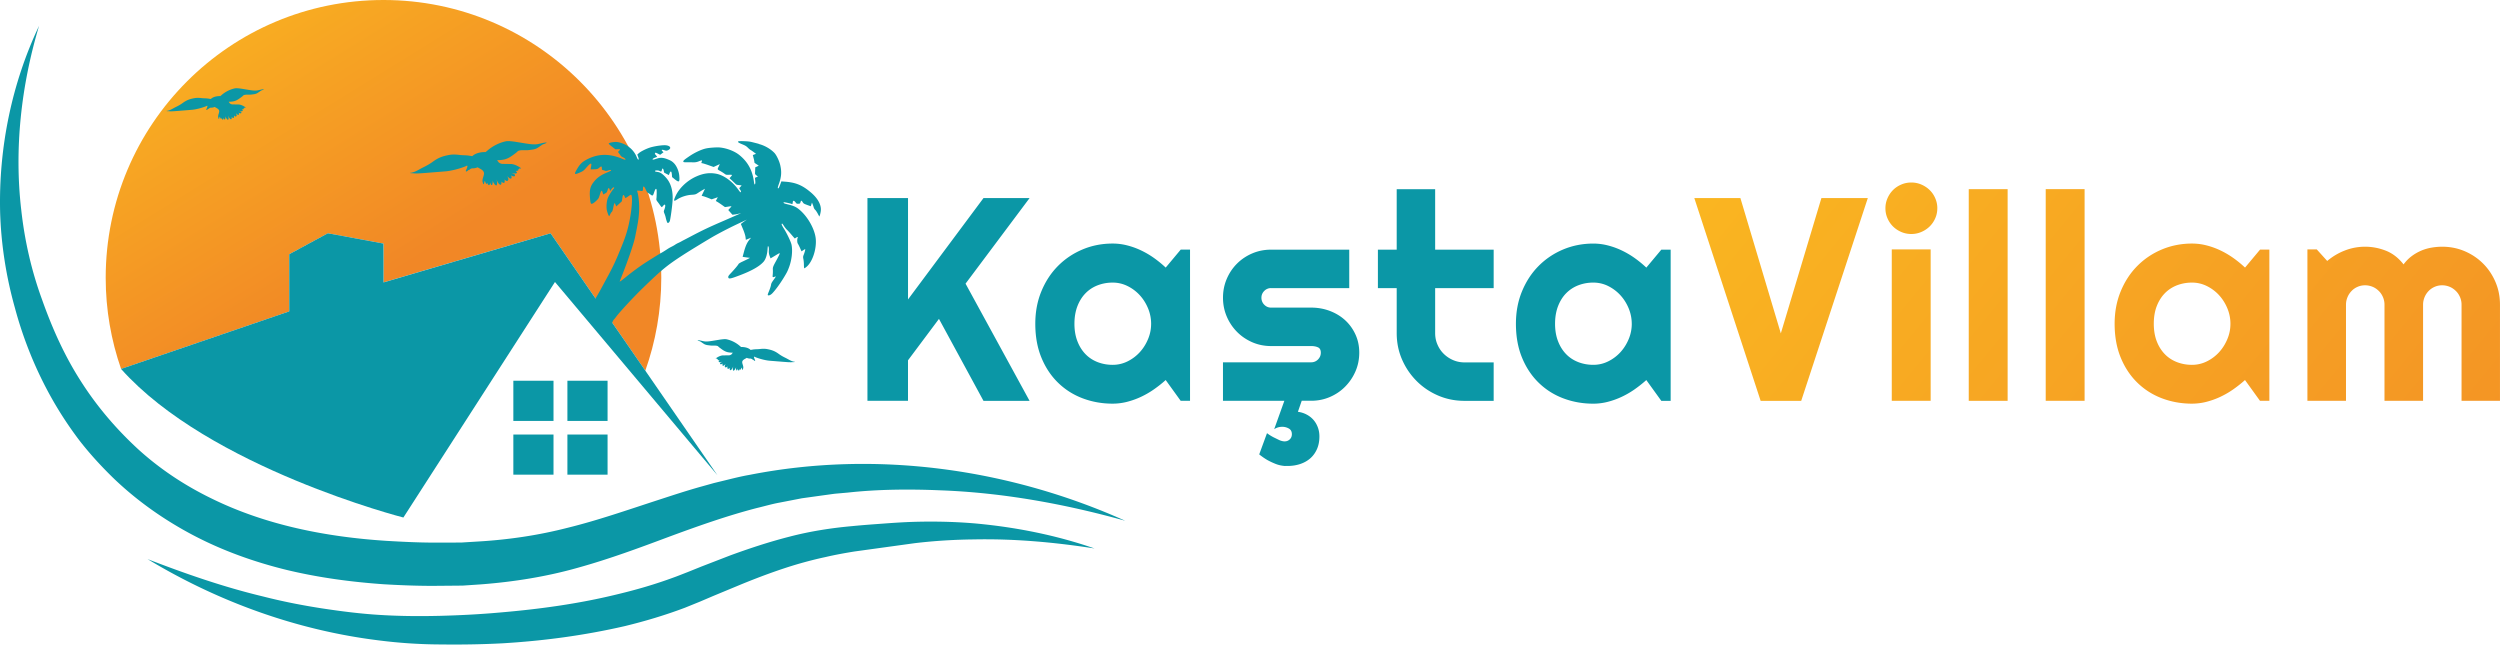 <?xml version="1.0" encoding="UTF-8" standalone="no"?>
<svg
   xmlns:dc="http://purl.org/dc/elements/1.1/"
   xmlns:cc="http://creativecommons.org/ns#"
   xmlns:rdf="http://www.w3.org/1999/02/22-rdf-syntax-ns#"
   xmlns:svg="http://www.w3.org/2000/svg"
   xmlns="http://www.w3.org/2000/svg"
   xmlns:sodipodi="http://sodipodi.sourceforge.net/DTD/sodipodi-0.dtd"
   xmlns:inkscape="http://www.inkscape.org/namespaces/inkscape"
   viewBox="0 0 1166.343 300.7"
   version="1.1"
   id="svg59"
   sodipodi:docname="Logo.svg"
   width="1166.343"
   height="300.7"
   inkscape:version="0.92.3 (2405546, 2018-03-11)">
  <defs
     id="defs63" />
  <sodipodi:namedview
     pagecolor="#ffffff"
     bordercolor="#666666"
     borderopacity="1"
     objecttolerance="10"
     gridtolerance="10"
     guidetolerance="10"
     inkscape:pageopacity="0"
     inkscape:pageshadow="2"
     inkscape:window-width="1920"
     inkscape:window-height="1027"
     id="namedview61"
     showgrid="false"
     inkscape:zoom="0.41837151"
     inkscape:cx="-33.465625"
     inkscape:cy="268.59828"
     inkscape:window-x="-8"
     inkscape:window-y="-8"
     inkscape:window-maximized="1"
     inkscape:current-layer="svg59" />
  <linearGradient
     id="A"
     gradientUnits="userSpaceOnUse"
     x1="422.346"
     y1="300.613"
     x2="557.582"
     y2="519.245"
     gradientTransform="translate(-376.837,-389.67)">
    <stop
       offset="0"
       stop-color="#ffd01e"
       id="stop2" />
    <stop
       offset="1"
       stop-color="#f18726"
       id="stop4" />
  </linearGradient>
  <path
     d="m 134.963,145.28 v -26.67 l 18.03,-9.77 25.92,4.8 v 18.1 l 77.95,-22.9 44.2,64.1 c 4.8,-13.55 7.45,-28.13 7.45,-43.34 0,-71.58 -58.02,-129.6 -129.6,-129.6 -71.58,0 -129.6,58.02 -129.6,129.6 0,14.9 2.55,29.2 7.18,42.53 z"
     id="path7"
     inkscape:connector-curvature="0"
     style="fill:url(#A)" />
  <g
     id="g13"
     style="fill:#0b97a6"
     transform="translate(-376.837,-389.67)">
    <path
       d="m 616.33,567.3 h 18.74 v 18.74 h -18.74 z m 25.22,0 h 18.74 v 18.74 h -18.74 z m -25.22,25.08 h 18.74 v 18.74 h -18.74 z m 25.22,0 h 18.74 v 18.74 h -18.74 z m -85.8,-80.53 v 9.58 l 77.95,-22.92 77.85,112.88 -75.8,-90.16 -70.72,109.88 c 0,0 -90.6,-23.2 -131.72,-69.32 l 78.47,-26.85 v -26.67 l 18.03,-9.77 25.92,4.8"
       id="path9"
       inkscape:connector-curvature="0" />
    <path
       d="m 730.8,456.76 -2.5,-0.64 c -1.67,-0.43 -2.33,-0.52 -4.8,-0.6 -3,-0.12 -3.16,0.33 -0.48,1.43 1.53,0.62 2,0.9 2.73,1.64 0.5,0.5 1.06,0.96 1.25,1.04 0.2,0.1 0.86,0.53 1.45,0.98 l 1.1,0.82 -1.5,0.58 0.4,1.54 c 0.23,0.85 0.37,1.64 0.32,1.77 -0.05,0.13 0.18,0.4 0.53,0.63 l 1.07,0.7 0.45,0.32 -1.64,0.78 -0.02,0.94 -0.07,1.6 c -0.04,0.55 0.07,0.76 0.65,1.2 l 0.7,0.52 -1.4,0.62 0.14,1.33 c 0.1,0.88 0.05,1.44 -0.13,1.65 -0.23,0.27 -0.3,0.04 -0.5,-1.3 -0.7,-5.23 -2.85,-9.14 -6.8,-12.33 -2.27,-1.83 -5.98,-3.24 -9.25,-3.52 -1.32,-0.1 -4.45,0.1 -6.1,0.43 -2.1,0.4 -5.4,1.92 -7.9,3.63 -2.5,1.7 -2.95,2.1 -2.87,2.55 0.04,0.26 0.33,0.32 1.5,0.3 a 100.36,100.36 0 0 1 2.98,0.03 c 1.15,0.03 1.88,-0.1 2.84,-0.5 0.7,-0.3 1.33,-0.46 1.37,-0.36 0.04,0.1 -0.02,0.42 -0.14,0.7 -0.2,0.5 -0.18,0.54 0.34,0.6 0.3,0.04 1.6,0.44 2.9,0.9 l 2.34,0.83 2.9,-1.34 -0.56,1.2 c -0.63,1.33 -0.67,1.24 0.9,2.1 0.52,0.3 1.33,0.8 1.76,1.13 0.75,0.57 0.86,0.6 2.15,0.55 0.75,-0.03 1.38,0.01 1.42,0.1 0.03,0.08 -0.2,0.45 -0.55,0.83 l -0.6,0.68 0.86,0.78 c 0.47,0.42 1.2,1.13 1.62,1.54 0.74,0.73 0.8,0.76 1.88,0.87 0.6,0.06 1.16,0.14 1.23,0.16 0.06,0.03 -0.13,0.3 -0.43,0.6 -0.72,0.73 -0.72,0.73 -0.18,1.45 0.44,0.58 0.48,1.28 0.07,1.1 -0.1,-0.04 -0.5,-0.52 -0.87,-1.06 -2.7,-3.84 -6.77,-6.82 -10.23,-7.5 -3.2,-0.63 -6.07,-0.25 -9.4,1.22 -4.37,1.92 -8.17,5.57 -9.85,9.43 -0.9,2.1 -0.74,2.37 0.9,1.3 1.8,-1.18 4.34,-2 6.58,-2.15 1.8,-0.1 2.1,-0.2 3.1,-0.88 a 37.26,37.26 0 0 1 2.19,-1.36 l 1.1,-0.6 -1.58,3.3 0.86,0.22 c 0.47,0.12 1.53,0.5 2.34,0.83 l 1.48,0.6 2.88,-1 -0.94,1.76 0.78,0.46 c 0.43,0.25 1.4,0.9 2.14,1.43 l 1.36,0.97 1.5,-0.23 c 0.8,-0.13 1.5,-0.2 1.52,-0.15 0.02,0.05 -0.3,0.45 -0.73,0.9 -0.42,0.45 -0.75,0.83 -0.73,0.86 0.02,0.03 0.46,0.54 0.98,1.12 l 0.95,1.07 1.08,-0.13 a 14.89,14.89 0 0 0 2.03,-0.4 l 0.95,-0.26 -0.92,0.44 c -0.5,0.24 -3.68,1.64 -7.04,3.1 -7.14,3.08 -9.84,4.36 -15.52,7.35 l -3.02,1.58 a 31.54,31.54 0 0 0 -1.5,0.8 c -0.2,0.12 -0.8,0.43 -1.3,0.65 a 10.58,10.58 0 0 0 -1.58,0.88 c -0.37,0.26 -1.1,0.67 -1.63,0.92 a 18.29,18.29 0 0 0 -2.03,1.17 c -1.04,0.7 -2.6,1.66 -2.86,1.76 -0.3,0.13 -4.64,2.8 -7.5,4.65 -2.24,1.44 -6.22,4.36 -8.52,6.25 -1.27,1.04 -2.54,2.03 -2.82,2.2 -0.45,0.26 -0.5,0.25 -0.37,-0.05 3.33,-8.2 6.42,-17.1 7.1,-20.4 1.38,-6.76 1.66,-8.5 1.87,-11.8 0.2,-3.02 -0.1,-6.8 -0.7,-9.08 l -0.23,-0.86 0.5,-0.02 c 0.28,-0.01 0.82,0.04 1.2,0.12 0.86,0.18 1.07,-0.02 1.06,-1.02 -0.01,-1.5 0.58,-1.3 1.3,0.43 0.3,0.7 0.68,1.32 0.88,1.4 0.2,0.08 0.76,0.46 1.24,0.82 1.1,0.84 1.22,0.77 1.83,-1.08 0.5,-1.46 0.84,-1.85 1.08,-1.18 0.13,0.35 0.07,3.5 -0.08,4.4 -0.06,0.33 0.1,0.75 0.5,1.23 a 32.92,32.92 0 0 1 1.23,1.69 c 0.36,0.53 0.73,0.92 0.82,0.88 0.1,-0.04 0.4,-0.35 0.67,-0.68 1,-1.2 1.24,-0.05 0.43,2.02 -0.24,0.6 -0.22,0.9 0.1,1.64 a 11.34,11.34 0 0 1 0.61,1.92 c 0.25,1.18 0.67,2.38 0.86,2.45 0.38,0.16 0.9,-0.3 1.08,-0.98 0.36,-1.34 1.1,-6.84 1.25,-9.22 0.3,-4.63 -0.72,-8.27 -3,-10.84 -1.56,-1.76 -2.65,-2.52 -3.9,-2.7 -1.2,-0.18 -1.3,-0.22 -1.28,-0.5 0.02,-0.28 1.43,-0.3 1.95,-0.06 0.96,0.48 1.04,0.46 1.23,-0.35 0.14,-0.62 0.23,-0.75 0.47,-0.65 0.23,0.1 0.5,1.03 0.53,1.72 0,0.07 0.5,0.38 1.14,0.7 l 1.13,0.58 0.33,-0.84 c 0.5,-1.26 0.94,-1.04 1.07,0.54 l 0.1,1.24 1.3,1.05 c 2,1.6 2.33,1.32 2.06,-1.73 -0.2,-2.16 -1.25,-4.6 -2.55,-5.87 -0.8,-0.78 -1.3,-1.1 -2.58,-1.63 -2.26,-0.94 -3.6,-1.04 -5.46,-0.4 -0.84,0.3 -1.6,0.48 -1.7,0.44 -0.4,-0.17 0.04,-0.6 0.98,-0.94 l 1,-0.36 -0.44,-0.6 c -0.25,-0.33 -0.5,-0.62 -0.57,-0.65 -0.07,-0.04 -0.06,-0.24 0.02,-0.44 0.15,-0.35 0.22,-0.34 1.27,0.17 l 1.12,0.55 1.54,-1.16 -0.44,-0.44 c -0.7,-0.7 -0.37,-0.9 0.8,-0.54 0.9,0.3 1.18,0.28 1.82,-0.03 1.66,-0.8 1.1,-2.04 -1.05,-2.26 -1.33,-0.14 -4.43,0.26 -6.77,0.87 -1.97,0.52 -4.83,1.9 -5.88,2.83 l -0.7,0.63 0.36,1 c 0.2,0.54 0.33,1.06 0.3,1.16 -0.18,0.45 -0.48,0.12 -0.95,-1.03 -1.32,-3.24 -4.1,-5.65 -7.68,-6.68 -1.13,-0.32 -1.9,-0.4 -2.8,-0.3 -1.68,0.18 -2.68,0.5 -2.54,0.83 0.06,0.13 0.78,0.77 1.6,1.4 l 1.5,1.17 1.04,-0.05 c 0.57,-0.03 1.07,0.03 1.1,0.12 0.04,0.1 -0.17,0.4 -0.46,0.66 -0.53,0.48 -0.53,0.48 -0.15,0.93 a 11.73,11.73 0 0 1 0.77,1.08 c 0.22,0.35 0.64,0.73 0.94,0.86 0.9,0.37 1.57,0.9 1.47,1.16 -0.08,0.2 -0.48,0.1 -1.8,-0.45 -6.04,-2.47 -11.32,-2.27 -16.6,0.63 -1.8,0.98 -2.8,1.96 -3.92,3.8 -1.83,3 -1.7,3.27 0.95,2.13 1.5,-0.65 1.83,-0.87 2.86,-2.05 2.3,-2.62 2.87,-2.8 2.46,-0.77 -0.14,0.68 -0.22,1.27 -0.18,1.3 0.04,0.03 0.8,0 1.66,-0.03 1.4,-0.05 1.67,-0.14 2.33,-0.73 0.4,-0.37 0.85,-0.62 0.98,-0.57 0.13,0.05 0.24,0.44 0.25,0.86 0.01,0.62 0.1,0.77 0.44,0.82 0.24,0.03 0.7,0.16 1,0.28 0.4,0.16 0.85,0.12 1.5,-0.1 0.96,-0.34 1.48,-0.33 1.33,0.02 -0.04,0.1 -0.97,0.56 -2.06,1 -2.95,1.23 -4.65,2.5 -6.24,4.62 -1.44,1.93 -1.8,3.6 -1.53,7.05 0.23,2.86 0.4,3.18 1.4,2.64 0.4,-0.2 1.17,-0.82 1.7,-1.36 0.95,-0.94 1,-1.05 1.5,-2.7 0.63,-2.1 0.9,-2.3 1.3,-1 l 0.3,0.92 0.85,-0.48 c 0.8,-0.45 0.87,-0.56 1.17,-1.55 0.36,-1.2 0.68,-1.28 1,-0.22 l 0.18,0.64 0.62,-0.85 c 0.56,-0.77 1.12,-1.08 1.28,-0.7 0.03,0.08 -0.15,0.38 -0.4,0.66 -0.8,0.9 -2.07,2.96 -2.55,4.14 -0.52,1.27 -0.76,3.6 -0.55,5.28 0.13,1 0.86,3.08 1.13,3.18 0.08,0.03 0.28,-0.3 0.47,-0.75 0.18,-0.45 0.5,-0.97 0.73,-1.18 0.33,-0.3 0.47,-0.73 0.76,-2.2 0.2,-1 0.44,-1.87 0.54,-1.9 0.1,-0.03 0.33,0.27 0.5,0.7 l 0.33,0.8 2.6,-2.36 0.2,-1.24 c 0.1,-0.68 0.24,-1.36 0.3,-1.5 0.17,-0.42 0.56,-0.17 0.83,0.54 0.13,0.33 0.3,0.64 0.35,0.66 0.06,0.03 0.67,-0.35 1.36,-0.83 1.08,-0.76 1.27,-0.83 1.43,-0.53 0.72,1.34 0.01,8.5 -1.43,14.5 -0.84,3.47 -1.6,5.7 -3.82,11.1 -2.06,5.04 -3.2,7.45 -5.3,11.4 l -4.28,7.92 c -1.54,2.7 -2,3.5 -2.75,4.6 -0.46,0.7 -1.2,1.94 -1.63,2.75 -0.43,0.81 -0.93,1.67 -1.1,1.9 -0.3,0.4 -0.3,0.45 0.2,0.63 0.28,0.1 1,0.22 1.6,0.25 2.67,0.13 6.55,2.77 7.63,5.18 0.56,1.26 1.2,0.88 2.2,-1.35 0.2,-0.44 0.46,-0.85 0.57,-0.92 0.11,-0.07 0.57,-0.64 1.02,-1.25 1.6,-2.17 8.1,-9.2 12.45,-13.4 8.76,-8.5 11.24,-10.53 18.78,-15.42 3.2,-2.08 12.12,-7.5 14.6,-8.9 3.8,-2.1 7.68,-4.1 12.27,-6.23 l 2.02,-0.95 0.83,-0.4 -0.86,0.6 c -0.47,0.33 -1.1,0.8 -1.4,1.02 l -0.54,0.42 1,2.4 c 0.58,1.37 1.08,2.95 1.17,3.7 l 0.16,1.3 2.44,-1 -0.84,1.04 c -1.06,1.3 -1.76,2.88 -2.5,5.64 l -0.6,2.23 c 0,0.03 0.78,0.15 1.73,0.28 l 1.72,0.22 -1.03,0.54 a 68.91,68.91 0 0 1 -2.61,1.26 c -0.86,0.4 -1.64,0.88 -1.72,1.08 -0.2,0.46 -1.73,2.3 -3.47,4.15 -1.1,1.16 -1.35,1.52 -1.33,1.92 0.03,0.84 0.7,0.87 2.8,0.13 7.13,-2.5 11.43,-4.77 13.62,-7.2 1.02,-1.14 1.7,-3.17 1.9,-5.7 0.14,-1.8 0.16,-1.85 0.43,-1.45 0.17,0.25 0.24,0.96 0.2,1.8 -0.07,0.97 0.04,1.73 0.35,2.55 l 0.44,1.17 2.2,-1.32 c 2.1,-1.27 2.2,-1.3 2.02,-0.75 -0.1,0.32 -0.74,1.6 -1.44,2.88 -1.66,3.02 -1.78,3.33 -1.7,4.6 a 17.08,17.08 0 0 1 -0.07,2.24 c -0.13,1.2 -0.07,1.26 0.96,0.9 0.68,-0.24 0.68,-0.24 -0.6,1.54 -0.86,1.2 -1.06,1.6 -1.16,2.33 -0.07,0.48 -0.47,1.72 -0.9,2.77 -0.7,1.72 -0.74,1.9 -0.45,2.03 0.44,0.18 1.3,-0.23 2,-0.97 1.4,-1.47 3.36,-4.13 5.1,-6.93 1.65,-2.67 1.98,-3.32 2.74,-5.4 1.24,-3.42 1.67,-7.6 1.07,-10.38 -0.3,-1.36 -2.2,-5.34 -3.63,-7.55 -0.64,-1 -1.03,-1.8 -0.96,-1.98 0.17,-0.46 0.33,-0.33 1.13,0.94 0.4,0.62 1.02,1.4 1.38,1.73 0.36,0.33 1.32,1.38 2.13,2.34 0.81,0.96 1.5,1.73 1.52,1.7 1.13,-0.82 1.56,-0.92 1.3,-0.3 -0.3,0.72 -0.24,2.23 0.1,2.72 0.2,0.28 0.65,1.2 1.03,2.04 l 0.68,1.53 0.8,-0.53 c 0.45,-0.3 0.85,-0.5 0.9,-0.5 0.15,0.05 -0.25,1.6 -0.7,2.68 -0.3,0.7 -0.32,1.12 -0.13,1.96 0.13,0.6 0.24,1.77 0.24,2.63 0.01,0.86 0.08,1.6 0.17,1.66 0.09,0.06 0.64,-0.33 1.22,-0.83 2.63,-2.3 4.52,-8.08 4.16,-12.7 -0.35,-4.54 -3.7,-10.56 -7.7,-13.86 -1.5,-1.25 -2.68,-1.77 -5.36,-2.42 -1.53,-0.37 -1.85,-0.5 -1.96,-0.78 -0.12,-0.28 0.14,-0.28 1.57,0.01 0.94,0.2 1.9,0.43 2.12,0.53 0.45,0.2 0.48,0.15 0.58,-0.77 0.1,-0.9 0.57,-0.88 1.3,0.05 0.5,0.66 0.58,0.7 1.32,0.66 0.75,-0.03 0.8,-0.07 1,-0.76 0.26,-0.87 0.47,-0.86 1.05,0.08 0.37,0.6 0.56,0.7 2.08,1.26 l 1.67,0.6 0.54,-1.74 0.34,0.87 c 0.2,0.48 0.42,1.15 0.5,1.48 0.1,0.34 0.4,0.83 0.7,1.1 0.3,0.27 0.82,1.08 1.2,1.8 l 0.7,1.3 0.24,-0.58 c 0.13,-0.32 0.32,-1.17 0.43,-1.9 0.4,-2.8 -1.26,-5.95 -4.67,-8.83 -3.85,-3.26 -6.87,-4.54 -11.6,-4.94 l -2.1,-0.17 -0.44,1.18 c -0.67,1.8 -0.87,2.17 -1.14,2.06 -0.2,-0.08 -0.1,-0.6 0.5,-2.26 1.1,-3.17 1.25,-5.5 0.54,-8.57 -0.44,-1.92 -1.7,-4.56 -2.65,-5.62 -1.8,-1.9 -4.6,-3.54 -7.38,-4.24 v 0 z m -28.4,91.6 c 1.03,0.05 2.1,0.44 3.14,0.58 1.16,0.15 2.6,-0.08 3.74,-0.26 l 3.68,-0.6 c 0.86,-0.1 2.1,-0.3 2.95,-0.1 2.18,0.48 4.27,1.55 5.97,2.98 l 0.7,0.6 a 8.85,8.85 0 0 1 2.12,0.2 c 0.8,0.18 1.72,0.55 2.32,1.16 l 1.2,-0.2 c 1,-0.15 1.98,-0.1 2.97,-0.2 1.13,-0.14 2.3,-0.2 3.42,-0.01 2.2,0.4 3.66,0.9 5.5,2.24 1,0.74 2.12,1.36 3.24,1.9 1.38,0.67 2.78,1.7 4.36,1.82 0.03,0 0.03,0.04 0.01,0.05 a 2.2,2.2 0 0 1 -0.89,0.09 c -1.46,0.15 -2.88,-0.02 -4.34,-0.12 l -6.87,-0.55 c -1.94,-0.23 -3.95,-0.76 -5.8,-1.42 a 9.72,9.72 0 0 1 -1.09,-0.48 c -0.04,0.06 -0.08,0.1 -0.13,0.17 a 0.14,0.14 0 0 1 0.03,0.15 c -0.01,0.02 -0.02,0.03 -0.02,0.05 0.14,0.45 0.3,0.9 0.52,1.3 0.08,0.14 -0.05,0.38 -0.23,0.3 -0.15,-0.06 -0.26,-0.14 -0.38,-0.25 -0.1,-0.1 -0.16,-0.18 -0.32,-0.23 -0.07,-0.02 -0.2,-0.05 -0.25,-0.1 -0.1,-0.1 -0.2,-0.17 -0.3,-0.25 l -0.26,-0.1 c -0.1,-0.04 -0.17,-0.08 -0.24,-0.13 -0.67,0.06 -1.3,-0.06 -1.92,-0.33 -0.9,0.58 -2.3,1 -2.1,2.27 0.14,0.98 0.8,1.98 0.32,2.94 a 1.84,1.84 0 0 1 -0.03,0.33 c -0.02,0.1 -0.16,0.1 -0.2,0 -0.01,-0.02 -0.01,-0.04 -0.02,-0.07 -0.05,0 -0.1,-0.03 -0.1,-0.1 l -0.12,-0.56 c -0.26,-0.62 -0.2,0.14 -0.54,0.58 -0.1,0.15 -0.32,0.13 -0.38,-0.05 a 3.42,3.42 0 0 1 -0.07,-0.26 c -0.05,0.3 -0.1,0.57 -0.34,0.76 -0.16,0.13 -0.36,0.08 -0.44,-0.12 -0.1,-0.25 -0.14,-0.5 -0.16,-0.74 -0.1,0.3 -0.16,0.66 -0.34,0.83 -0.1,0.1 -0.36,0.08 -0.38,-0.1 -0.03,-0.23 -0.14,-0.62 -0.13,-0.86 0.02,-0.27 0.17,-0.63 0,-0.32 -0.25,0.47 -0.55,1.15 -1.02,1.43 -0.1,0.06 -0.28,0.03 -0.33,-0.1 -0.22,-0.5 -0.1,-1.52 0.22,-1.96 -0.43,0.57 -0.64,1.48 -1.3,1.83 a 0.3,0.3 0 0 1 -0.43,-0.17 c -0.08,-0.3 -0.07,-0.6 -0.03,-0.9 -0.23,0.26 -0.5,0.47 -0.8,0.47 -0.12,0 -0.27,-0.1 -0.3,-0.22 -0.05,-0.34 -0.03,-0.64 0.02,-0.94 -0.4,0.4 -0.88,0.77 -1.2,0.22 -0.2,-0.35 0.17,-1 0.3,-1.3 0.01,-0.01 -0.4,0.4 -0.63,0.6 -0.14,0.1 -0.3,0.16 -0.46,0.22 -0.07,0.03 -0.15,-0.01 -0.2,-0.05 -0.3,-0.26 -0.15,-0.65 0.08,-1 -0.32,0.18 -0.66,0.33 -1.05,0.33 -0.15,0 -0.32,-0.14 -0.3,-0.3 0.02,-0.24 0.1,-0.4 0.33,-0.5 1.67,-0.76 -0.07,-0.02 -0.63,-0.17 -0.63,-0.17 -0.27,-0.55 0.07,-0.82 l -0.7,-0.13 c -0.17,-0.04 -0.2,-0.3 -0.05,-0.38 a 1.01,1.01 0 0 1 0.15,-0.07 c -0.12,0.02 -0.24,0.04 -0.36,0.02 -0.16,-0.02 -0.32,-0.2 -0.22,-0.36 l -0.5,0.08 c -0.1,0.01 -0.14,-0.1 -0.06,-0.15 0.92,-0.63 2.1,-1.28 3.23,-1.35 l 2.6,-0.04 c 0.6,0.05 1.14,-0.14 1.62,-0.57 -0.07,0.05 0.25,-0.37 0.47,-0.66 a 12.16,12.16 0 0 1 -2.08,-0.17 c -1.7,-0.3 -2.9,-1.3 -4.25,-2.3 -0.32,-0.24 -0.53,-0.6 -0.96,-0.7 -1.08,-0.28 -2.25,-0.04 -3.35,-0.2 -0.88,-0.12 -1.66,-0.15 -2.5,-0.54 -0.62,-0.3 -1.4,-0.95 -2.1,-1.36 a 9.74,9.74 0 0 1 -1.15,-0.45 c -0.03,0.02 0,-0.1 0.06,-0.08 z M 499.82,431.3 c -1.03,0.05 -2.1,0.44 -3.14,0.58 -1.16,0.15 -2.6,-0.08 -3.74,-0.26 l -3.68,-0.6 c -0.86,-0.1 -2.1,-0.3 -2.95,-0.1 -2.18,0.48 -4.27,1.55 -5.97,2.98 l -0.7,0.6 a 8.85,8.85 0 0 0 -2.12,0.2 c -0.8,0.18 -1.72,0.55 -2.32,1.16 l -1.2,-0.2 c -1,-0.15 -1.98,-0.1 -2.97,-0.2 -1.13,-0.14 -2.3,-0.2 -3.42,-0.01 -2.2,0.4 -3.66,0.9 -5.5,2.24 -1,0.74 -2.12,1.36 -3.24,1.9 -1.38,0.67 -2.78,1.7 -4.36,1.82 -0.03,0 -0.03,0.04 -0.01,0.05 a 2.2,2.2 0 0 0 0.89,0.09 c 1.46,0.15 2.88,-0.02 4.34,-0.12 l 6.87,-0.55 c 1.94,-0.23 3.95,-0.76 5.8,-1.42 a 9.72,9.72 0 0 0 1.09,-0.48 c 0.04,0.06 0.08,0.1 0.13,0.17 a 0.14,0.14 0 0 0 -0.03,0.15 c 0.01,0.02 0.02,0.03 0.02,0.05 -0.14,0.45 -0.3,0.9 -0.52,1.3 -0.08,0.14 0.05,0.38 0.23,0.3 0.15,-0.06 0.26,-0.14 0.38,-0.25 0.1,-0.1 0.16,-0.18 0.32,-0.23 0.07,-0.02 0.2,-0.05 0.25,-0.1 0.1,-0.1 0.2,-0.17 0.3,-0.25 l 0.26,-0.1 c 0.1,-0.04 0.17,-0.08 0.24,-0.13 0.67,0.06 1.3,-0.06 1.92,-0.33 0.9,0.58 2.3,1 2.1,2.27 -0.14,0.98 -0.8,1.98 -0.32,2.94 a 1.84,1.84 0 0 0 0.03,0.33 c 0.02,0.1 0.16,0.1 0.2,0 0.01,-0.02 0.01,-0.04 0.02,-0.07 0.05,0 0.1,-0.03 0.1,-0.1 l 0.12,-0.56 c 0.26,-0.62 0.2,0.14 0.54,0.58 0.1,0.15 0.32,0.13 0.38,-0.05 a 3.42,3.42 0 0 0 0.07,-0.26 c 0.05,0.3 0.1,0.57 0.34,0.76 0.16,0.13 0.36,0.08 0.44,-0.12 0.1,-0.25 0.14,-0.5 0.16,-0.74 0.1,0.3 0.16,0.66 0.34,0.83 0.1,0.1 0.36,0.08 0.38,-0.1 0.03,-0.23 0.14,-0.62 0.13,-0.86 -0.02,-0.27 -0.17,-0.63 0,-0.32 0.25,0.47 0.55,1.15 1.02,1.43 0.1,0.06 0.28,0.03 0.33,-0.1 0.22,-0.5 0.1,-1.52 -0.22,-1.96 0.43,0.57 0.64,1.48 1.3,1.83 a 0.3,0.3 0 0 0 0.43,-0.17 c 0.08,-0.3 0.07,-0.6 0.03,-0.9 0.23,0.26 0.5,0.47 0.8,0.47 0.12,0 0.27,-0.1 0.3,-0.22 0.05,-0.34 0.03,-0.64 -0.02,-0.94 0.4,0.4 0.88,0.77 1.2,0.22 0.2,-0.35 -0.17,-1 -0.3,-1.3 -0.01,-0.01 0.4,0.4 0.63,0.6 0.14,0.1 0.3,0.16 0.46,0.22 0.07,0.03 0.15,-0.01 0.2,-0.05 0.3,-0.26 0.15,-0.65 -0.08,-1 0.32,0.18 0.66,0.33 1.05,0.33 0.15,0 0.32,-0.14 0.3,-0.3 -0.02,-0.24 -0.1,-0.4 -0.33,-0.5 -1.67,-0.76 0.07,-0.02 0.63,-0.17 0.63,-0.17 0.27,-0.55 -0.07,-0.82 l 0.7,-0.13 c 0.17,-0.04 0.2,-0.3 0.05,-0.38 a 1.01,1.01 0 0 0 -0.15,-0.07 c 0.12,0.02 0.24,0.04 0.37,0.02 0.16,-0.02 0.32,-0.2 0.22,-0.36 l 0.5,0.08 c 0.1,0.01 0.14,-0.1 0.06,-0.15 -0.92,-0.63 -2.1,-1.28 -3.23,-1.35 l -2.6,-0.04 c -0.6,0.05 -1.14,-0.14 -1.62,-0.57 0.07,0.05 -0.25,-0.37 -0.47,-0.66 a 12.16,12.16 0 0 0 2.08,-0.17 c 1.7,-0.3 2.9,-1.3 4.25,-2.3 0.32,-0.24 0.53,-0.6 0.96,-0.7 1.08,-0.28 2.25,-0.04 3.35,-0.2 0.88,-0.12 1.66,-0.15 2.5,-0.54 0.62,-0.3 1.4,-0.95 2.1,-1.36 a 9.74,9.74 0 0 0 1.15,-0.45 c 0.02,0.02 -0.01,-0.08 -0.07,-0.08 z m 131.88,24.84 c -1.44,0.07 -2.95,0.62 -4.4,0.82 -1.63,0.2 -3.63,-0.12 -5.25,-0.36 l -5.16,-0.84 c -1.2,-0.14 -2.93,-0.4 -4.14,-0.15 -3.06,0.67 -6,2.18 -8.37,4.18 l -0.98,0.83 a 12.14,12.14 0 0 0 -2.97,0.28 c -1.1,0.26 -2.42,0.77 -3.25,1.63 l -1.7,-0.27 c -1.38,-0.2 -2.78,-0.12 -4.17,-0.3 -1.58,-0.2 -3.22,-0.3 -4.8,-0.02 -3.08,0.55 -5.13,1.26 -7.7,3.15 -1.4,1.03 -2.97,1.9 -4.54,2.67 -1.94,0.94 -3.9,2.4 -6.1,2.55 -0.04,0 -0.05,0.06 -0.01,0.07 0.4,0.13 0.8,0.16 1.25,0.13 2.04,0.22 4.04,-0.03 6.08,-0.16 l 9.63,-0.77 c 2.72,-0.33 5.54,-1.07 8.1,-2 a 14.13,14.13 0 0 0 1.53,-0.67 c 0.05,0.08 0.12,0.16 0.18,0.24 -0.05,0.05 -0.08,0.13 -0.05,0.2 0.01,0.03 0.02,0.04 0.03,0.07 -0.2,0.63 -0.43,1.26 -0.73,1.82 -0.1,0.2 0.08,0.53 0.33,0.43 a 2.66,2.66 0 0 0 0.53,-0.34 c 0.16,-0.15 0.22,-0.25 0.44,-0.32 0.1,-0.03 0.27,-0.06 0.36,-0.15 0.13,-0.13 0.27,-0.24 0.42,-0.34 l 0.37,-0.15 a 2.21,2.21 0 0 0 0.34,-0.18 c 0.94,0.1 1.83,-0.1 2.7,-0.47 1.25,0.8 3.2,1.4 2.95,3.2 -0.2,1.38 -1.12,2.78 -0.45,4.12 0,0.15 0.01,0.3 0.04,0.46 0.02,0.14 0.23,0.12 0.27,0 l 0.03,-0.1 c 0.07,0 0.13,-0.04 0.15,-0.12 0.07,-0.26 0.12,-0.52 0.17,-0.8 0.36,-0.87 0.3,0.2 0.76,0.82 0.15,0.2 0.45,0.18 0.53,-0.07 0.04,-0.13 0.07,-0.24 0.1,-0.36 0.07,0.4 0.15,0.8 0.48,1.07 0.23,0.2 0.5,0.1 0.6,-0.16 0.15,-0.35 0.2,-0.7 0.22,-1.04 0.12,0.43 0.22,0.92 0.47,1.17 0.16,0.15 0.5,0.1 0.53,-0.14 0.05,-0.32 0.2,-0.88 0.18,-1.2 -0.02,-0.38 -0.24,-0.9 -0.01,-0.44 0.34,0.66 0.77,1.6 1.44,2 0.15,0.1 0.4,0.05 0.47,-0.12 0.3,-0.72 0.16,-2.13 -0.32,-2.75 0.6,0.8 0.9,2.07 1.83,2.56 0.23,0.12 0.53,0.02 0.6,-0.24 a 3.26,3.26 0 0 0 0.04,-1.24 c 0.32,0.37 0.7,0.66 1.1,0.66 0.17,0 0.38,-0.13 0.4,-0.3 0.07,-0.48 0.04,-0.9 -0.03,-1.3 0.56,0.57 1.24,1.08 1.7,0.3 0.3,-0.5 -0.24,-1.42 -0.43,-1.83 -0.01,-0.02 0.56,0.58 0.88,0.83 0.2,0.16 0.4,0.23 0.64,0.3 0.1,0.04 0.2,-0.01 0.3,-0.08 0.4,-0.36 0.2,-0.9 -0.1,-1.42 0.45,0.25 0.92,0.46 1.47,0.46 0.2,0 0.45,-0.2 0.42,-0.42 -0.03,-0.34 -0.14,-0.56 -0.46,-0.7 -2.35,-1.07 0.1,-0.03 0.88,-0.24 0.88,-0.24 0.38,-0.77 -0.1,-1.15 l 1,-0.18 c 0.24,-0.06 0.3,-0.42 0.07,-0.53 a 2,2 0 0 0 -0.21,-0.1 c 0.16,0.03 0.33,0.05 0.5,0.03 0.23,-0.03 0.45,-0.27 0.3,-0.5 l 0.7,0.12 c 0.13,0.02 0.2,-0.13 0.1,-0.2 -1.3,-0.88 -2.96,-1.8 -4.54,-1.9 l -3.66,-0.06 c -0.84,0.07 -1.6,-0.2 -2.27,-0.8 0.1,0.07 -0.35,-0.5 -0.67,-0.93 0.97,0 1.93,-0.07 2.92,-0.24 2.36,-0.42 4.08,-1.8 5.96,-3.22 0.45,-0.34 0.74,-0.83 1.35,-1 1.52,-0.4 3.16,-0.05 4.7,-0.26 1.24,-0.17 2.33,-0.22 3.5,-0.76 0.87,-0.4 1.94,-1.34 2.96,-1.9 0.54,-0.17 1.07,-0.38 1.6,-0.64 0.1,-0.13 0.05,-0.27 -0.04,-0.27 z m 168.76,120.53 h -18.93 v -94.6 h 18.93 v 47.3 l 35.22,-47.3 h 21.5 L 827.3,522 l 29.88,54.7 h -21.5 l -20.78,-38.26 -14.45,19.33 v 18.92 z m 131.56,0 h -4.35 l -7,-9.7 c -1.7,1.54 -3.53,2.98 -5.44,4.32 a 40.37,40.37 0 0 1 -6.04,3.5 36.87,36.87 0 0 1 -6.5,2.34 27.12,27.12 0 0 1 -6.76,0.86 c -4.97,0 -9.64,-0.84 -14.02,-2.5 -4.38,-1.66 -8.2,-4.1 -11.48,-7.3 -3.28,-3.2 -5.86,-7.1 -7.75,-11.7 -1.89,-4.6 -2.84,-9.87 -2.84,-15.77 0,-5.5 0.94,-10.54 2.84,-15.14 1.9,-4.6 4.47,-8.54 7.75,-11.84 3.28,-3.3 7.1,-5.86 11.48,-7.7 4.38,-1.84 9.05,-2.74 14.02,-2.74 a 27.03,27.03 0 0 1 6.8,0.86 35.21,35.21 0 0 1 6.53,2.37 40.88,40.88 0 0 1 6.04,3.56 51.2,51.2 0 0 1 5.38,4.42 l 7,-8.38 h 4.35 v 70.54 z m -18.14,-35.95 a 18.66,18.66 0 0 0 -1.42,-7.16 c -0.95,-2.3 -2.23,-4.36 -3.86,-6.14 a 19.27,19.27 0 0 0 -5.71,-4.29 15.47,15.47 0 0 0 -6.96,-1.62 c -2.46,0 -4.78,0.42 -6.96,1.25 -2.18,0.84 -4.07,2.07 -5.67,3.7 -1.6,1.63 -2.87,3.64 -3.8,6.03 -0.92,2.4 -1.4,5.14 -1.4,8.2 0,3.08 0.46,5.82 1.4,8.2 0.92,2.4 2.2,4.4 3.8,6.04 1.6,1.64 3.5,2.86 5.67,3.7 2.18,0.83 4.5,1.25 6.96,1.25 a 15.47,15.47 0 0 0 6.96,-1.62 19.27,19.27 0 0 0 5.71,-4.29 c 1.63,-1.78 2.9,-3.83 3.86,-6.14 0.95,-2.26 1.42,-4.64 1.42,-7.1 z m 62.57,66.36 c -1.58,-0.1 -3.1,-0.42 -4.55,-1 -1.45,-0.58 -2.75,-1.2 -3.9,-1.85 a 32.2,32.2 0 0 1 -3.69,-2.57 l 3.63,-9.9 a 22,22 0 0 0 3.03,1.91 l 2.7,1.32 c 0.92,0.4 1.76,0.6 2.5,0.6 0.92,0 1.7,-0.3 2.37,-0.92 0.66,-0.62 1,-1.43 1,-2.44 0,-1.23 -0.47,-2.1 -1.42,-2.64 a 6.09,6.09 0 0 0 -3.07,-0.8 c -1.4,0 -2.66,0.37 -3.76,1.12 l 4.75,-13.26 H 947.4 V 558.7 h 41.16 a 4.31,4.31 0 0 0 3.17,-1.32 c 0.87,-0.88 1.32,-1.93 1.32,-3.16 0,-1.28 -0.44,-2.1 -1.32,-2.5 -0.88,-0.4 -1.94,-0.6 -3.17,-0.6 h -18.73 c -3.12,0 -6.05,-0.6 -8.77,-1.78 -2.73,-1.2 -5.1,-2.8 -7.12,-4.85 a 22.81,22.81 0 0 1 -4.78,-7.16 c -1.17,-2.73 -1.75,-5.65 -1.75,-8.77 0,-3.12 0.58,-6.04 1.75,-8.77 1.16,-2.73 2.76,-5.1 4.78,-7.12 2.02,-2.02 4.4,-3.62 7.12,-4.78 2.73,-1.16 5.65,-1.75 8.77,-1.75 h 36.48 v 17.94 h -36.48 a 4.31,4.31 0 0 0 -3.17,1.32 c -0.87,0.88 -1.32,1.93 -1.32,3.16 a 4.52,4.52 0 0 0 1.32,3.27 c 0.88,0.9 1.93,1.35 3.17,1.35 h 18.73 c 3.08,0 5.98,0.52 8.7,1.55 2.73,1.04 5.1,2.47 7.12,4.32 2.02,1.85 3.63,4.07 4.82,6.66 1.2,2.6 1.78,5.43 1.78,8.5 0,3.12 -0.6,6.03 -1.78,8.74 -1.18,2.71 -2.8,5.08 -4.82,7.12 -2.02,2.05 -4.4,3.65 -7.12,4.82 -2.73,1.17 -5.63,1.75 -8.7,1.75 h -4.42 l -1.78,5.15 a 12.11,12.11 0 0 1 3.89,1.19 c 1.23,0.62 2.3,1.42 3.2,2.4 0.9,0.98 1.62,2.15 2.14,3.5 0.53,1.34 0.8,2.8 0.8,4.4 0,2.2 -0.37,4.16 -1.12,5.87 -0.75,1.71 -1.78,3.15 -3.1,4.32 -1.32,1.16 -2.9,2.06 -4.72,2.67 -1.82,0.61 -3.82,0.92 -5.97,0.92 h -1.04 z m 83.6,-30.4 c -4.35,0 -8.44,-0.82 -12.27,-2.47 -3.83,-1.65 -7.18,-3.9 -10.06,-6.8 -2.88,-2.9 -5.14,-6.23 -6.8,-10.06 -1.66,-3.83 -2.47,-7.92 -2.47,-12.27 V 524.1 h -8.77 v -17.94 h 8.77 v -28.23 h 17.94 v 28.23 h 27.3 v 17.94 h -27.3 v 20.98 c 0,1.9 0.35,3.66 1.06,5.3 0.7,1.65 1.67,3.1 2.9,4.32 a 14.03,14.03 0 0 0 4.35,2.94 c 1.67,0.73 3.45,1.1 5.34,1.1 h 13.65 v 17.94 h -13.65 z m 96.2,0 h -4.35 l -7,-9.7 a 58.59,58.59 0 0 1 -5.44,4.32 40.37,40.37 0 0 1 -6.04,3.5 36.87,36.87 0 0 1 -6.5,2.34 27.06,27.06 0 0 1 -6.76,0.86 c -4.97,0 -9.64,-0.84 -14.02,-2.5 -4.38,-1.66 -8.2,-4.1 -11.48,-7.3 -3.28,-3.2 -5.86,-7.1 -7.75,-11.7 -1.89,-4.6 -2.84,-9.87 -2.84,-15.77 0,-5.5 0.94,-10.54 2.84,-15.14 1.9,-4.6 4.47,-8.54 7.75,-11.84 3.28,-3.3 7.1,-5.86 11.48,-7.7 4.37,-1.82 9.04,-2.74 14.02,-2.74 a 27.09,27.09 0 0 1 6.8,0.86 35.21,35.21 0 0 1 6.53,2.37 c 2.1,1 4.13,2.2 6.04,3.56 a 51.2,51.2 0 0 1 5.38,4.42 l 7,-8.38 h 4.35 v 70.54 z m -18.14,-35.95 c 0,-2.46 -0.48,-4.85 -1.42,-7.16 -0.95,-2.3 -2.23,-4.36 -3.86,-6.14 -1.62,-1.78 -3.53,-3.2 -5.7,-4.3 -2.17,-1.08 -4.5,-1.62 -6.96,-1.62 -2.46,0 -4.78,0.42 -6.96,1.25 -2.18,0.84 -4.07,2.07 -5.68,3.7 -1.61,1.63 -2.87,3.64 -3.8,6.03 -0.92,2.4 -1.4,5.14 -1.4,8.2 0,3.08 0.46,5.82 1.4,8.2 0.92,2.4 2.2,4.4 3.8,6.04 1.6,1.64 3.5,2.86 5.68,3.7 2.17,0.83 4.5,1.25 6.96,1.25 2.46,0 4.8,-0.54 6.96,-1.62 a 19.27,19.27 0 0 0 5.71,-4.29 c 1.63,-1.78 2.9,-3.83 3.86,-6.14 0.94,-2.26 1.42,-4.64 1.42,-7.1 z"
       id="path11"
       inkscape:connector-curvature="0" />
  </g>
  <linearGradient
     id="B"
     gradientUnits="userSpaceOnUse"
     x1="942.089"
     y1="298.971"
     x2="1558.165"
     y2="803.853"
     gradientTransform="translate(-376.837,-389.67)">
    <stop
       offset="0"
       stop-color="#ffd01e"
       id="stop15" />
    <stop
       offset="1"
       stop-color="#f18726"
       id="stop17" />
  </linearGradient>
  <path
     d="m 871.403,92.41 -31.07,94.6 h -18.93 l -30.94,-94.6 h 21.5 l 18.86,63.13 18.93,-63.13 h 21.64 z"
     id="path20"
     inkscape:connector-curvature="0"
     style="fill:url(#B)" />
  <linearGradient
     id="C"
     gradientUnits="userSpaceOnUse"
     x1="961.105"
     y1="275.767"
     x2="1577.18"
     y2="780.649"
     gradientTransform="translate(-376.837,-389.67)">
    <stop
       offset="0"
       stop-color="#ffd01e"
       id="stop22" />
    <stop
       offset="1"
       stop-color="#f18726"
       id="stop24" />
  </linearGradient>
  <path
     d="m 903.823,97.16 c 0,1.67 -0.32,3.23 -0.96,4.68 -0.64,1.45 -1.5,2.72 -2.6,3.8 -1.1,1.08 -2.4,1.94 -3.86,2.57 -1.47,0.64 -3.05,0.96 -4.7,0.96 -1.67,0 -3.24,-0.32 -4.72,-0.96 -1.47,-0.64 -2.75,-1.5 -3.83,-2.57 -1.08,-1.08 -1.94,-2.34 -2.57,-3.8 -0.64,-1.45 -0.96,-3 -0.96,-4.68 0,-1.63 0.32,-3.18 0.96,-4.65 0.64,-1.47 1.5,-2.75 2.57,-3.83 1.07,-1.08 2.35,-1.93 3.83,-2.57 1.47,-0.64 3.04,-0.96 4.72,-0.96 a 11.67,11.67 0 0 1 4.71,0.96 c 1.47,0.64 2.76,1.5 3.86,2.57 1.1,1.08 1.97,2.35 2.6,3.83 0.64,1.47 0.96,3.02 0.96,4.65 z m -3.1,89.84 h -18.14 v -70.65 h 18.14 z"
     id="path27"
     inkscape:connector-curvature="0"
     style="fill:url(#C)" />
  <linearGradient
     id="D"
     gradientUnits="userSpaceOnUse"
     x1="975.716"
     y1="257.938"
     x2="1591.792"
     y2="762.82"
     gradientTransform="translate(-376.837,-389.67)">
    <stop
       offset="0"
       stop-color="#ffd01e"
       id="stop29" />
    <stop
       offset="1"
       stop-color="#f18726"
       id="stop31" />
  </linearGradient>
  <path
     d="m 936.633,187 h -18.14 V 88.25 h 18.14 z"
     id="path34"
     inkscape:connector-curvature="0"
     style="fill:url(#D)" />
  <linearGradient
     id="E"
     gradientUnits="userSpaceOnUse"
     x1="990.145"
     y1="240.332"
     x2="1606.221"
     y2="745.213"
     gradientTransform="translate(-376.837,-389.67)">
    <stop
       offset="0"
       stop-color="#ffd01e"
       id="stop36" />
    <stop
       offset="1"
       stop-color="#f18726"
       id="stop38" />
  </linearGradient>
  <path
     d="m 972.543,187 h -18.14 V 88.25 h 18.14 z"
     id="path41"
     inkscape:connector-curvature="0"
     style="fill:url(#E)" />
  <linearGradient
     id="F"
     gradientUnits="userSpaceOnUse"
     x1="1011.161"
     y1="214.686"
     x2="1627.237"
     y2="719.568"
     gradientTransform="translate(-376.837,-389.67)">
    <stop
       offset="0"
       stop-color="#ffd01e"
       id="stop43" />
    <stop
       offset="1"
       stop-color="#f18726"
       id="stop45" />
  </linearGradient>
  <path
     d="m 1058.723,187 h -4.35 l -7,-9.7 a 58.59,58.59 0 0 1 -5.44,4.32 c -1.9,1.34 -3.92,2.5 -6.03,3.5 a 36.87,36.87 0 0 1 -6.5,2.34 27.06,27.06 0 0 1 -6.76,0.86 c -4.97,0 -9.64,-0.84 -14.02,-2.5 -4.38,-1.66 -8.2,-4.1 -11.48,-7.3 -3.28,-3.2 -5.86,-7.1 -7.75,-11.7 -1.89,-4.6 -2.84,-9.87 -2.84,-15.77 0,-5.5 0.95,-10.54 2.84,-15.14 1.9,-4.6 4.47,-8.54 7.75,-11.84 3.27,-3.3 7.1,-5.86 11.48,-7.7 4.38,-1.82 9.05,-2.74 14.02,-2.74 2.3,0 4.55,0.28 6.8,0.86 a 35.21,35.21 0 0 1 6.53,2.37 c 2.1,1 4.12,2.2 6.04,3.56 a 51.2,51.2 0 0 1 5.38,4.42 l 7,-8.38 h 4.35 V 187 Z m -18.14,-35.95 a 18.66,18.66 0 0 0 -1.42,-7.16 c -0.95,-2.3 -2.23,-4.36 -3.86,-6.14 a 19.27,19.27 0 0 0 -5.71,-4.29 15.47,15.47 0 0 0 -6.96,-1.62 c -2.46,0 -4.78,0.42 -6.96,1.25 -2.18,0.84 -4.07,2.07 -5.67,3.7 -1.6,1.63 -2.87,3.64 -3.8,6.03 -0.92,2.4 -1.38,5.14 -1.38,8.2 0,3.08 0.46,5.82 1.38,8.2 0.92,2.4 2.2,4.4 3.8,6.04 1.6,1.64 3.5,2.86 5.67,3.7 2.18,0.83 4.5,1.25 6.96,1.25 a 15.47,15.47 0 0 0 6.96,-1.62 19.27,19.27 0 0 0 5.71,-4.29 c 1.63,-1.78 2.9,-3.83 3.86,-6.14 0.95,-2.26 1.42,-4.64 1.42,-7.1 z"
     id="path48"
     inkscape:connector-curvature="0"
     style="fill:url(#F)" />
  <linearGradient
     id="G"
     gradientUnits="userSpaceOnUse"
     x1="1043.546"
     y1="175.169"
     x2="1659.622"
     y2="680.05"
     gradientTransform="translate(-376.837,-389.67)">
    <stop
       offset="0"
       stop-color="#ffd01e"
       id="stop50" />
    <stop
       offset="1"
       stop-color="#f18726"
       id="stop52" />
  </linearGradient>
  <path
     d="m 1166.343,187 h -17.94 v -44.85 c 0,-1.23 -0.23,-2.4 -0.7,-3.5 -0.47,-1.1 -1.1,-2.07 -1.95,-2.9 -0.85,-0.83 -1.8,-1.5 -2.9,-1.95 -1.1,-0.45 -2.27,-0.7 -3.5,-0.7 -1.23,0 -2.38,0.23 -3.46,0.7 -1.08,0.47 -2.02,1.1 -2.84,1.95 -0.82,0.85 -1.45,1.8 -1.9,2.9 -0.45,1.1 -0.7,2.27 -0.7,3.5 V 187 h -18 v -44.85 c 0,-1.23 -0.23,-2.4 -0.7,-3.5 -0.47,-1.1 -1.1,-2.07 -1.95,-2.9 -0.85,-0.83 -1.8,-1.5 -2.9,-1.95 -1.1,-0.45 -2.27,-0.7 -3.5,-0.7 -1.23,0 -2.4,0.23 -3.46,0.7 -1.08,0.46 -2.03,1.1 -2.84,1.95 a 9.2,9.2 0 0 0 -1.91,2.9 c -0.46,1.1 -0.7,2.27 -0.7,3.5 V 187 h -18 v -70.65 h 4.36 l 4.88,5.4 c 2.5,-2.1 5.26,-3.75 8.28,-4.9 3,-1.17 6.15,-1.75 9.4,-1.75 3.3,0 6.52,0.62 9.66,1.85 3.14,1.23 5.9,3.36 8.28,6.4 1.1,-1.5 2.35,-2.77 3.76,-3.83 1.41,-1.06 2.9,-1.9 4.45,-2.57 1.55,-0.67 3.18,-1.13 4.85,-1.42 a 29.92,29.92 0 0 1 4.95,-0.43 c 3.74,0 7.25,0.7 10.52,2.1 3.28,1.4 6.13,3.33 8.58,5.77 2.44,2.44 4.36,5.3 5.77,8.6 1.41,3.3 2.1,6.82 2.1,10.56 v 44.85 z"
     id="path55"
     inkscape:connector-curvature="0"
     style="fill:url(#G)" />
  <path
     d="M 18.263,11.93 C 9.803,40.15 6.593,69.59 9.933,98.1 c 1.58,14.24 4.77,28.23 9.65,41.56 4.8,13.58 10.57,26.42 18.17,38.23 7.52,11.82 16.65,22.46 26.87,31.84 10.25,9.3 21.9,16.95 34.37,22.98 24.96,12.22 53,17.8 81.36,19.62 7.1,0.42 14.37,0.78 21.54,0.82 l 13.28,-0.03 2.64,-0.17 5.28,-0.32 c 14.08,-0.83 28,-2.87 41.72,-6.4 13.76,-3.38 27.4,-8.12 41.44,-12.7 7.03,-2.28 14.1,-4.64 21.38,-6.65 l 5.43,-1.52 5.5,-1.34 c 3.67,-0.9 7.33,-1.82 11.08,-2.47 59.7,-11.76 121.56,-2.68 175.3,21.4 -28.4,-7.92 -57.3,-13.14 -86.28,-14.2 -14.46,-0.6 -28.96,-0.5 -43.26,1.07 l -5.37,0.47 c -1.78,0.18 -3.55,0.48 -5.33,0.7 l -10.63,1.48 -10.5,2.04 c -3.5,0.64 -6.94,1.67 -10.4,2.48 -13.82,3.58 -27.3,8.35 -41.03,13.42 -13.7,5.13 -27.77,10.36 -42.47,14.44 -14.67,4.17 -29.98,6.6 -45.2,7.77 l -8.6,0.58 -2.86,0.03 -11.43,0.1 c -7.54,-0.02 -14.95,-0.3 -22.54,-0.75 -15.1,-1.06 -30.3,-3.08 -45.27,-6.68 -14.92,-3.66 -29.63,-8.86 -43.4,-16.08 -13.77,-7.22 -26.66,-16.3 -37.87,-27.15 -5.54,-5.44 -10.8,-11.17 -15.54,-17.3 -4.67,-6.18 -8.94,-12.65 -12.73,-19.36 -7.57,-13.4 -13.38,-27.82 -17.26,-42.32 -4.13,-14.67 -6.48,-29.78 -6.92,-44.88 -0.7,-30.2 5.56,-60.2 18.22,-86.86 z m 50.55,248.9 c 17.7,6.84 35.52,13.04 53.73,17.4 9.06,2.33 18.23,4.13 27.4,5.56 9.2,1.4 18.4,2.58 27.64,3.12 9.26,0.56 18.43,0.63 27.74,0.4 9.32,-0.24 18.63,-0.72 27.9,-1.55 18.5,-1.57 36.93,-4.1 54.8,-8.5 8.94,-2.13 17.75,-4.7 26.3,-7.86 2.14,-0.76 4.24,-1.63 6.36,-2.44 l 6.6,-2.66 13.4,-5.18 c 9.02,-3.3 18.23,-6.34 27.7,-8.76 9.47,-2.47 19.25,-4 28.82,-4.87 4.8,-0.48 9.55,-0.82 14.3,-1.17 4.7,-0.35 9.46,-0.68 14.32,-0.84 9.65,-0.3 19.3,-0.1 28.86,0.7 19.13,1.73 38,5.48 55.95,11.7 -18.76,-2.92 -37.53,-4.6 -56.22,-4.22 -9.33,0.1 -18.63,0.67 -27.85,1.78 l -27.83,3.84 c -4.6,0.74 -9.12,1.56 -13.57,2.6 -4.47,0.95 -8.88,2.1 -13.26,3.37 -8.76,2.6 -17.42,5.83 -26.04,9.35 l -12.94,5.37 -6.5,2.77 -6.83,2.77 c -9.18,3.47 -18.55,6.27 -28,8.57 -18.95,4.37 -38.14,6.93 -57.35,8.06 -9.6,0.5 -19.22,0.64 -28.8,0.52 a 233.86,233.86 0 0 1 -28.93,-1.92 c -38.42,-4.76 -75.2,-18.27 -107.67,-37.9 z"
     id="path57"
     inkscape:connector-curvature="0"
     style="fill:#0b97a6" />
</svg>

